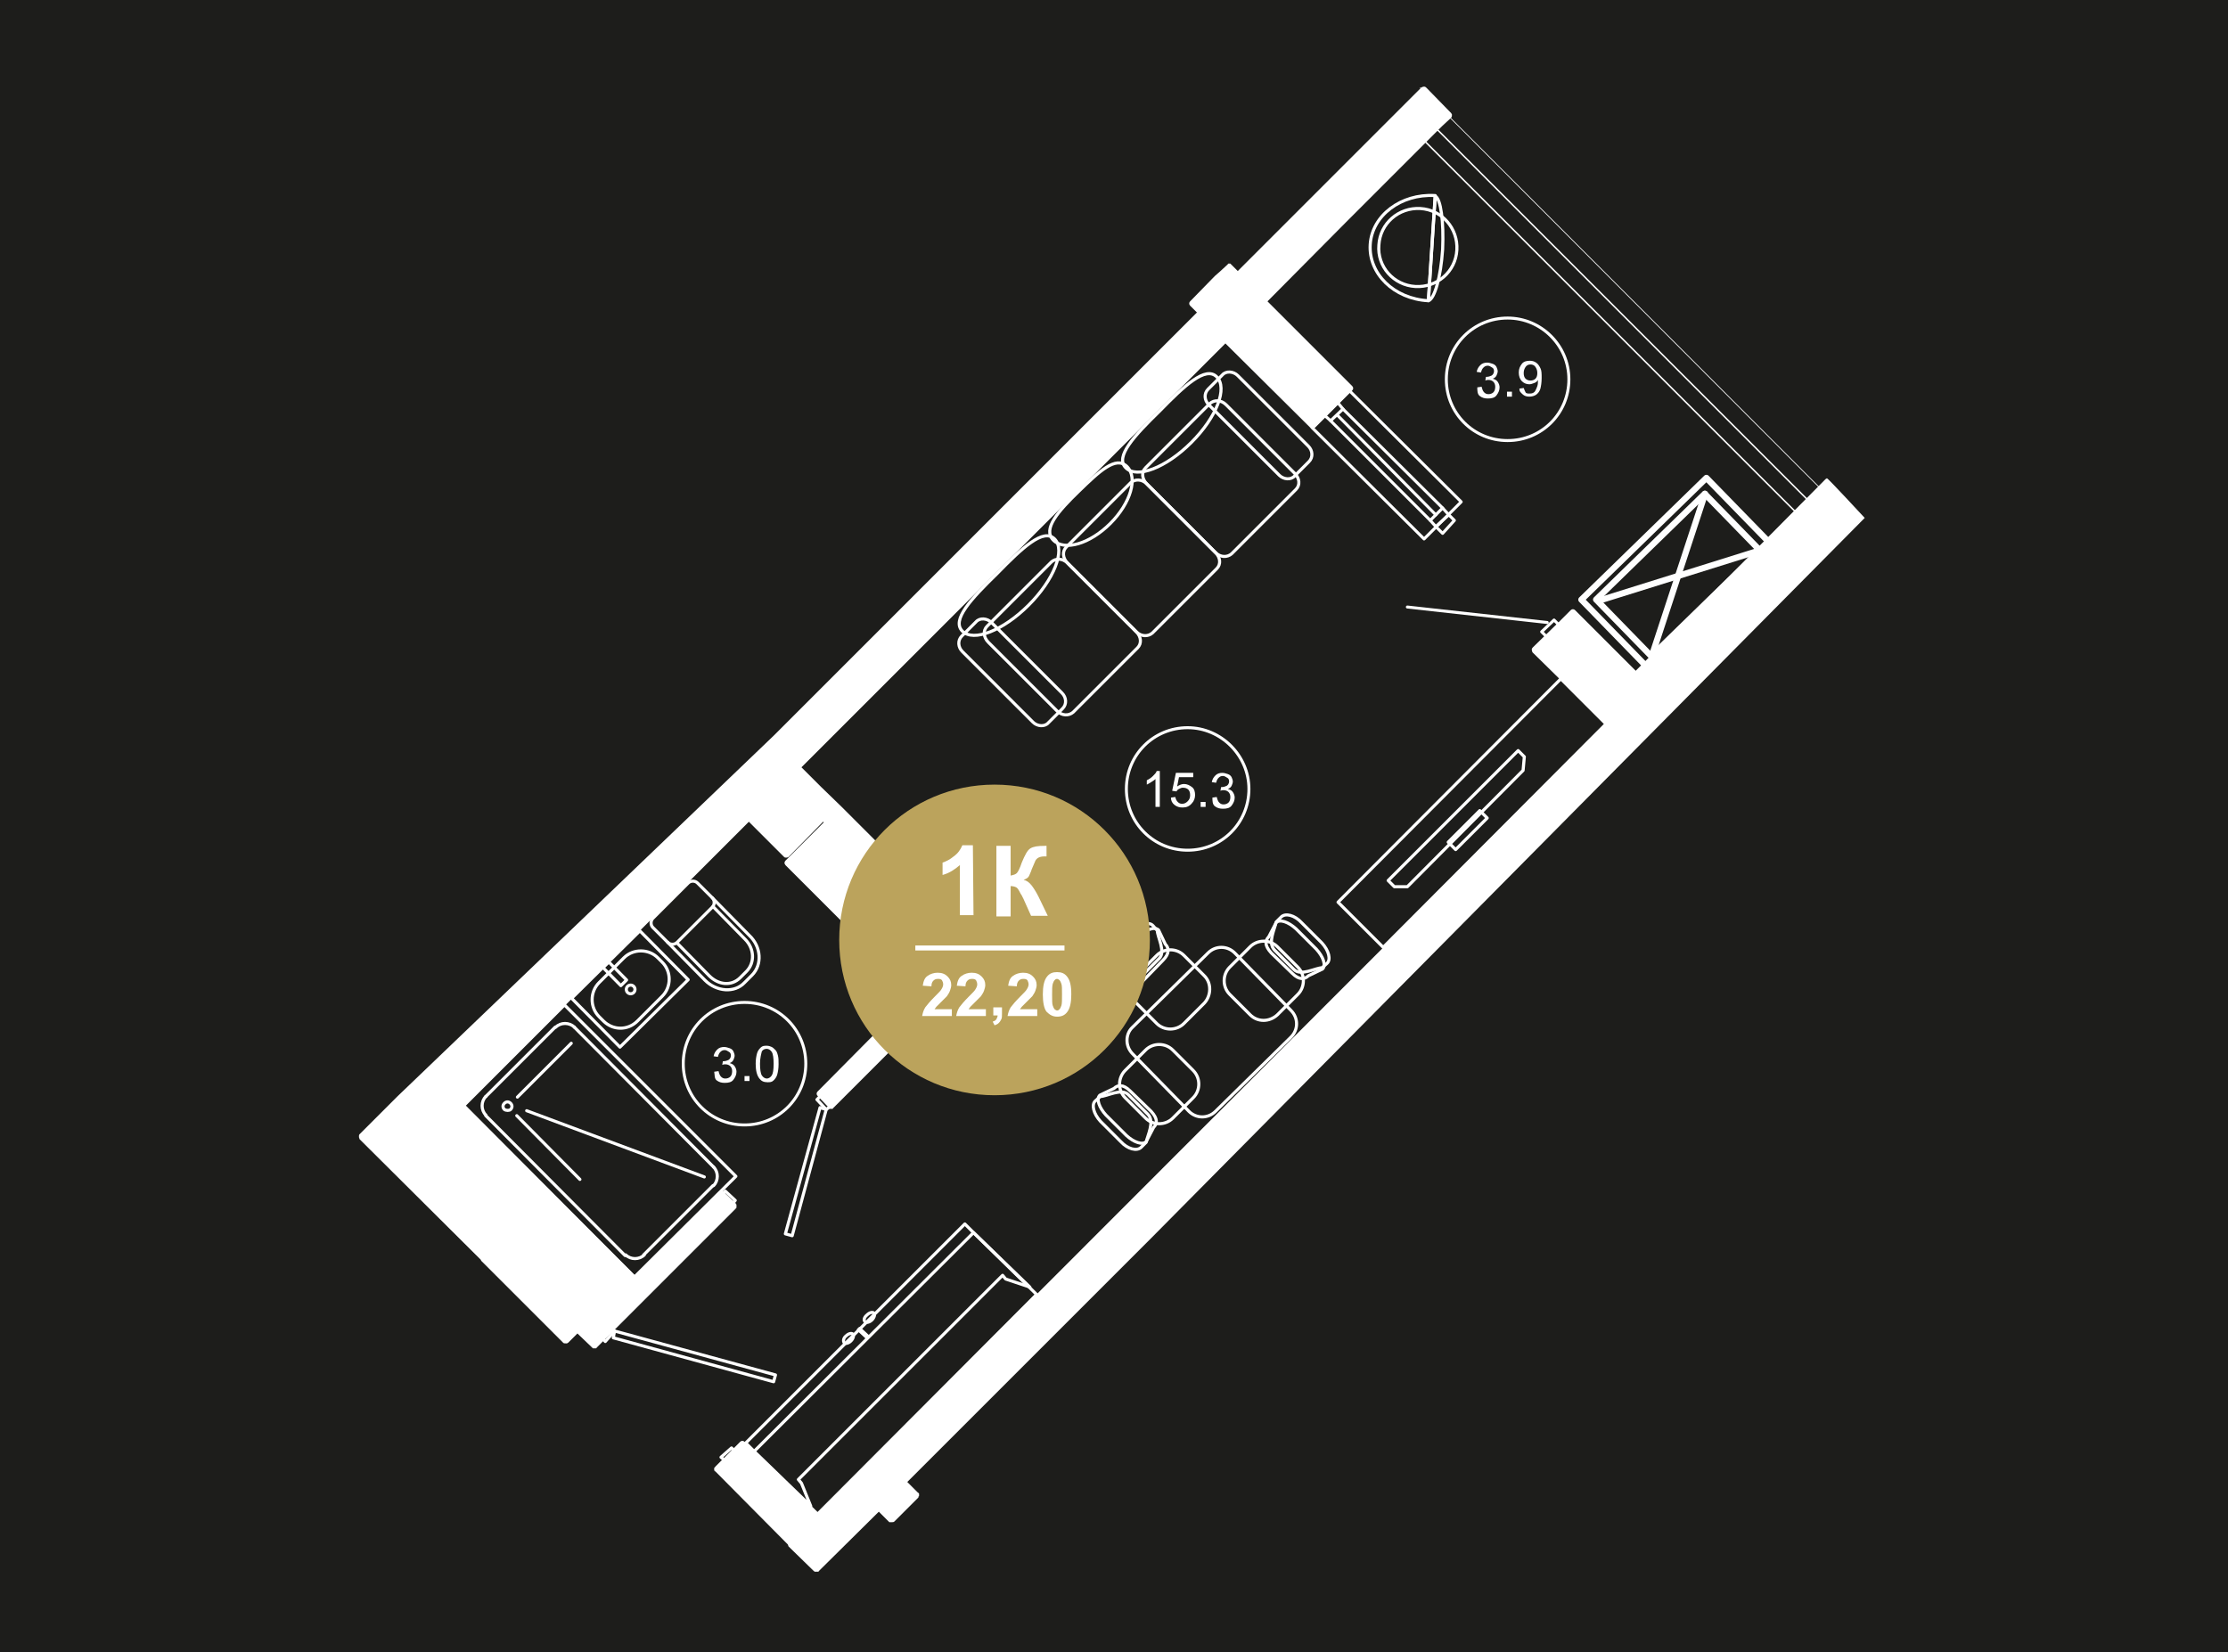 <?xml version="1.0" encoding="UTF-8"?> <svg xmlns="http://www.w3.org/2000/svg" width="360" height="267" viewBox="0 0 360 267" fill="none"><rect width="360" height="267" fill="#1D1D1B"></rect><g clip-path="url(#clip0_413_410)"><path d="M170.801 114.9C171.601 115.7 172.701 115.7 173.401 115.1L183.801 104.7C184.501 104 184.401 102.9 183.601 102.1L172.501 91C171.701 90.2 170.601 90.2 169.901 90.8L159.501 101.2C158.801 101.9 158.901 103 159.701 103.8L170.801 114.9Z" stroke="white" stroke-width="0.5" stroke-miterlimit="10" stroke-linecap="round" stroke-linejoin="round"></path><path d="M183.602 102.1C184.402 102.9 185.502 102.9 186.202 102.3L196.602 91.9C197.302 91.2 197.202 90.1 196.402 89.3L185.302 78.2C184.502 77.4 183.402 77.4 182.702 78L172.302 88.4C171.602 89.1 171.702 90.2 172.502 91L183.602 102.1Z" stroke="white" stroke-width="0.5" stroke-miterlimit="10" stroke-linecap="round" stroke-linejoin="round"></path><path d="M196.401 89.3C197.201 90.1 198.301 90.1 199.001 89.5L209.401 79.1C210.101 78.4 210.001 77.3 209.201 76.5L198.101 65.4C197.301 64.6 196.201 64.6 195.501 65.2L185.101 75.6C184.401 76.3 184.501 77.4 185.301 78.2L196.401 89.3Z" stroke="white" stroke-width="0.5" stroke-miterlimit="10" stroke-linecap="round" stroke-linejoin="round"></path><path d="M166.901 116.7C167.601 117.4 168.801 117.5 169.401 116.8L171.701 114.5C172.401 113.8 172.301 112.7 171.601 112L160.201 100.6C159.501 99.9 158.301 99.8 157.701 100.5L155.401 102.8C154.701 103.5 154.801 104.6 155.501 105.3L166.901 116.7Z" stroke="white" stroke-width="0.5" stroke-miterlimit="10" stroke-linecap="round" stroke-linejoin="round"></path><path d="M206.702 76.8C207.402 77.5 208.602 77.6 209.202 76.9L211.502 74.6C212.202 73.9 212.102 72.8 211.402 72.1L200.002 60.7C199.302 60 198.102 59.9 197.502 60.6L195.202 62.9C194.502 63.6 194.602 64.7 195.302 65.4L206.702 76.8Z" stroke="white" stroke-width="0.5" stroke-miterlimit="10" stroke-linecap="round" stroke-linejoin="round"></path><path d="M155.501 102C157.301 103.8 162.101 101.9 166.201 97.8C170.301 93.7 172.201 88.9 170.401 87.1C168.601 85.3 165.201 88.5 161.101 92.7C156.901 96.8 153.701 100.2 155.501 102Z" stroke="white" stroke-width="0.5" stroke-miterlimit="10" stroke-linecap="round" stroke-linejoin="round"></path><path d="M170.202 87.3C172.002 89.1 176.102 87.9 179.402 84.6C182.702 81.3 183.902 77.2 182.102 75.4C180.302 73.6 177.602 76.2 174.302 79.4C171.002 82.6 168.402 85.5 170.202 87.3Z" stroke="white" stroke-width="0.5" stroke-miterlimit="10" stroke-linecap="round" stroke-linejoin="round"></path><path d="M181.902 75.6C183.702 77.4 188.402 75.6 192.502 71.5C196.602 67.4 198.402 62.7 196.602 60.9C194.802 59.1 191.402 62.3 187.402 66.4C183.302 70.4 180.102 73.8 181.902 75.6Z" stroke="white" stroke-width="0.5" stroke-miterlimit="10" stroke-linecap="round" stroke-linejoin="round"></path><path d="M216.201 145.8L252.201 109.7L259.501 117L223.501 153.1L216.201 145.8Z" stroke="white" stroke-width="0.5" stroke-miterlimit="10" stroke-linecap="round" stroke-linejoin="round"></path><path d="M234.002 136.1L239.102 131L240.302 132.2L235.202 137.3L234.002 136.1Z" stroke="white" stroke-width="0.5" stroke-miterlimit="10" stroke-linecap="round" stroke-linejoin="round"></path><path d="M227.401 143.3L246.101 124.5L246.301 122.3L245.301 121.3L224.301 142.3L225.301 143.3H227.401Z" stroke="white" stroke-width="0.5" stroke-miterlimit="10" stroke-linecap="round" stroke-linejoin="round"></path><path d="M107.9 152.301L113.9 158.401C115.8 160.301 118.7 160.501 120.3 158.801L121.5 157.601C123.2 155.901 123 153.001 121.1 151.201L115.1 145.101" stroke="white" stroke-width="0.5" stroke-miterlimit="10" stroke-linecap="round" stroke-linejoin="round"></path><path d="M107.901 152.3L105.501 149.9C105.101 149.5 105.101 148.8 105.501 148.4L111.201 142.7C111.601 142.3 112.301 142.3 112.701 142.7L115.101 145.1C115.501 145.5 115.501 146.2 115.101 146.6L109.401 152.3C109.001 152.7 108.301 152.7 107.901 152.3Z" stroke="white" stroke-width="0.5" stroke-miterlimit="10" stroke-linecap="round" stroke-linejoin="round"></path><path d="M109.4 152.4L114.6 157.7C116.1 159.2 118.2 159.4 119.6 158L120.6 157C122 155.6 121.9 153.3 120.4 151.8L115.2 146.5" stroke="white" stroke-width="0.5" stroke-miterlimit="10" stroke-linecap="round" stroke-linejoin="round"></path><path d="M103.389 150.432L92.367 161.33L100.172 169.223L111.194 158.325L103.389 150.432Z" stroke="white" stroke-width="0.5" stroke-miterlimit="10" stroke-linecap="round" stroke-linejoin="round"></path><path d="M103.001 165.001L107.001 161.001C108.501 159.501 108.501 157.001 107.001 155.501L106.301 154.801C104.801 153.301 102.301 153.301 100.801 154.801L96.801 158.801C95.301 160.301 95.301 162.801 96.801 164.301L97.501 165.001C99.001 166.501 101.401 166.601 103.001 165.001Z" stroke="white" stroke-width="0.5" stroke-miterlimit="10" stroke-linecap="round" stroke-linejoin="round"></path><path d="M101.901 160.6C102.288 160.6 102.601 160.287 102.601 159.9C102.601 159.514 102.288 159.2 101.901 159.2C101.515 159.2 101.201 159.514 101.201 159.9C101.201 160.287 101.515 160.6 101.901 160.6Z" stroke="white" stroke-width="0.5" stroke-miterlimit="10" stroke-linecap="round" stroke-linejoin="round"></path><path d="M98.36 155.458L97.436 156.372L100.318 159.288L101.243 158.374L98.36 155.458Z" stroke="white" stroke-width="0.5" stroke-miterlimit="10" stroke-linecap="round" stroke-linejoin="round"></path><path d="M120.5 233.2L155.9 197.8L157.3 199.2L166.4 208L162.5 206.7L162 206.1L129 239.1L129.5 239.7L131 243.4L121.9 234.6L120.5 233.2Z" stroke="white" stroke-width="0.5" stroke-miterlimit="10" stroke-linecap="round" stroke-linejoin="round"></path><path d="M157.301 199.2L121.801 234.6L132.101 244.7L167.501 209.2L157.301 199.2Z" stroke="white" stroke-width="0.5" stroke-miterlimit="10" stroke-linecap="round" stroke-linejoin="round"></path><path d="M140.099 216.2L140.299 216L138.899 214.7L138.699 214.9L140.099 216.2Z" stroke="white" stroke-width="0.5" stroke-miterlimit="10" stroke-linecap="round" stroke-linejoin="round"></path><path d="M139.8 213.6C140 213.8 140.5 213.7 140.9 213.3C141.3 212.9 141.4 212.4 141.2 212.2C141 212 140.5 212.1 140.1 212.5C139.6 212.9 139.5 213.4 139.8 213.6Z" stroke="white" stroke-width="0.5" stroke-miterlimit="10" stroke-linecap="round" stroke-linejoin="round"></path><path d="M136.401 217C136.601 217.2 137.101 217.1 137.501 216.7C137.901 216.3 138.001 215.8 137.801 215.6C137.601 215.4 137.101 215.5 136.701 215.9C136.301 216.2 136.201 216.7 136.401 217Z" stroke="white" stroke-width="0.5" stroke-miterlimit="10" stroke-linecap="round" stroke-linejoin="round"></path><path d="M194.601 157.7L191.301 154.4C190.101 153.2 188.101 153.2 186.901 154.4L183.601 157.7C182.401 158.9 182.401 160.9 183.601 162.1L186.901 165.4C188.101 166.6 190.101 166.6 191.301 165.4L194.601 162.1C195.701 160.9 195.801 158.9 194.601 157.7Z" stroke="white" stroke-width="0.5" stroke-miterlimit="10" stroke-linecap="round" stroke-linejoin="round"></path><path d="M184.101 158.1C182.901 159.2 180.701 158 179.601 157.8L178.801 157C178.101 156.3 178.501 154.8 179.701 153.7L183.001 150.4C184.201 149.3 185.701 148.9 186.301 149.6L187.001 150.4C187.001 151.4 188.401 153.8 187.301 154.9L184.101 158.1Z" stroke="white" stroke-width="0.5" stroke-miterlimit="10" stroke-linecap="round" stroke-linejoin="round"></path><path d="M184.602 158.601C183.402 159.701 182.602 159.601 182.002 159.001L179.702 157.801C179.102 157.201 179.602 155.801 180.702 154.601L184.002 151.301C185.202 150.201 186.602 149.701 187.202 150.301L188.302 152.601C188.902 153.201 189.002 154.101 187.902 155.201L184.602 158.601Z" stroke="white" stroke-width="0.5" stroke-miterlimit="10" stroke-linecap="round" stroke-linejoin="round"></path><path d="M185.1 169.7L181.8 173C180.6 174.2 180.6 176.2 181.8 177.4L185.1 180.7C186.3 181.9 188.3 181.9 189.5 180.7L192.8 177.4C194 176.2 194 174.2 192.8 173L189.5 169.7C188.3 168.5 186.3 168.5 185.1 169.7Z" stroke="white" stroke-width="0.5" stroke-miterlimit="10" stroke-linecap="round" stroke-linejoin="round"></path><path d="M185.501 180.1C186.601 181.3 185.401 183.5 185.201 184.6L184.401 185.4C183.701 186.1 182.201 185.7 181.101 184.5L177.801 181.2C176.701 180 176.301 178.5 177.001 177.9L177.801 177.2C178.801 177.2 181.201 175.8 182.301 176.9L185.501 180.1Z" stroke="white" stroke-width="0.5" stroke-miterlimit="10" stroke-linecap="round" stroke-linejoin="round"></path><path d="M186 179.6C187.1 180.8 187 181.6 186.4 182.2L185.2 184.5C184.6 185.1 183.2 184.6 182 183.5L178.7 180.2C177.6 179 177.1 177.6 177.7 177L180 175.9C180.6 175.3 181.5 175.2 182.6 176.3L186 179.6Z" stroke="white" stroke-width="0.5" stroke-miterlimit="10" stroke-linecap="round" stroke-linejoin="round"></path><path d="M206.401 164L209.701 160.7C210.901 159.5 210.901 157.5 209.701 156.3L206.401 153C205.201 151.8 203.201 151.8 202.001 153L198.701 156.3C197.501 157.5 197.501 159.5 198.701 160.7L202.001 164C203.201 165.2 205.101 165.2 206.401 164Z" stroke="white" stroke-width="0.5" stroke-miterlimit="10" stroke-linecap="round" stroke-linejoin="round"></path><path d="M205.902 153.5C204.802 152.3 206.002 150.1 206.202 149L207.002 148.2C207.702 147.5 209.202 147.9 210.302 149.1L213.602 152.4C214.702 153.6 215.102 155.1 214.402 155.7L213.602 156.4C212.602 156.4 210.202 157.8 209.102 156.7L205.902 153.5Z" stroke="white" stroke-width="0.5" stroke-miterlimit="10" stroke-linecap="round" stroke-linejoin="round"></path><path d="M205.401 153.999C204.301 152.799 204.401 151.999 205.001 151.399L206.201 149.099C206.801 148.499 208.201 148.999 209.401 150.099L212.701 153.399C213.801 154.599 214.301 155.999 213.701 156.599L211.401 157.699C210.801 158.299 209.901 158.399 208.801 157.299L205.401 153.999Z" stroke="white" stroke-width="0.5" stroke-miterlimit="10" stroke-linecap="round" stroke-linejoin="round"></path><path d="M183.002 166L195.202 154C196.402 152.8 198.302 152.8 199.502 154L208.602 163.3C209.802 164.5 209.802 166.4 208.602 167.6L196.402 179.6C195.202 180.8 193.302 180.8 192.102 179.6L183.002 170.3C181.802 169.1 181.802 167.1 183.002 166Z" stroke="white" stroke-width="0.5" stroke-miterlimit="10" stroke-linecap="round" stroke-linejoin="round"></path><path d="M78.5 177.2L89.7 166" stroke="white" stroke-width="0.5" stroke-miterlimit="10" stroke-linecap="round" stroke-linejoin="round"></path><path d="M92.801 166L115.301 188.6" stroke="white" stroke-width="0.5" stroke-miterlimit="10" stroke-linecap="round" stroke-linejoin="round"></path><path d="M78.5 180.301L101 202.901" stroke="white" stroke-width="0.5" stroke-miterlimit="10" stroke-linecap="round" stroke-linejoin="round"></path><path d="M104 202.801L115.2 191.601" stroke="white" stroke-width="0.5" stroke-miterlimit="10" stroke-linecap="round" stroke-linejoin="round"></path><path d="M74.801 178.8L102.501 206.4L118.901 190.1L91.201 162.4L74.801 178.8Z" stroke="white" stroke-width="0.5" stroke-miterlimit="10" stroke-linecap="round" stroke-linejoin="round"></path><path d="M83.602 177.301L92.302 168.601" stroke="white" stroke-width="0.5" stroke-miterlimit="10" stroke-linecap="round" stroke-linejoin="round"></path><path d="M83.5 180.301L93.7 190.601" stroke="white" stroke-width="0.5" stroke-miterlimit="10" stroke-linecap="round" stroke-linejoin="round"></path><path d="M85.102 179.5L113.802 190.2" stroke="white" stroke-width="0.5" stroke-miterlimit="10" stroke-linecap="round" stroke-linejoin="round"></path><path d="M101.102 202.801C101.902 203.601 103.302 203.601 104.102 202.801" stroke="white" stroke-width="0.5" stroke-miterlimit="10" stroke-linecap="round" stroke-linejoin="round"></path><path d="M92.801 166C92.001 165.2 90.601 165.2 89.801 166" stroke="white" stroke-width="0.5" stroke-miterlimit="10" stroke-linecap="round" stroke-linejoin="round"></path><path d="M78.5 177.2C77.7 178 77.7 179.4 78.5 180.2" stroke="white" stroke-width="0.5" stroke-miterlimit="10" stroke-linecap="round" stroke-linejoin="round"></path><path d="M115.301 191.601C116.101 190.801 116.101 189.401 115.301 188.601" stroke="white" stroke-width="0.5" stroke-miterlimit="10" stroke-linecap="round" stroke-linejoin="round"></path><path d="M82.5 179.3C82.8 179 82.8 178.6 82.5 178.3C82.2 178 81.8 178 81.5 178.3C81.2 178.6 81.2 179 81.5 179.3C81.8 179.5 82.3 179.5 82.5 179.3Z" stroke="white" stroke-width="0.5" stroke-miterlimit="10" stroke-linecap="round" stroke-linejoin="round"></path><path d="M233.101 40.3C232.801 44.8 231.801 48.3 230.801 48.6L231.901 31.7C232.801 32.1 233.301 35.8 233.101 40.3Z" stroke="white" stroke-width="0.5" stroke-miterlimit="10" stroke-linecap="round" stroke-linejoin="round"></path><path d="M230.8 48.6C225.2 48.3 221.1 44.2 221.4 39.5C221.7 34.8 226.4 31.3 231.8 31.6H231.9L230.8 48.6Z" stroke="white" stroke-width="0.5" stroke-miterlimit="10" stroke-linecap="round" stroke-linejoin="round"></path><path d="M228.7 46.3C232.2 46.5 235.2 43.9 235.4 40.4C235.6 36.9 233 33.9 229.5 33.7C226 33.5 223 36.1 222.8 39.6C222.5 43.1 225.2 46.1 228.7 46.3Z" stroke="white" stroke-width="0.5" stroke-miterlimit="10" stroke-linecap="round" stroke-linejoin="round"></path><path d="M64.2 177.2L60.4 181L58.1 183.3C58 183.4 58 183.5 58 183.7C58 183.9 58.1 184 58.1 184.1L77.7 203.6C77.7 203.7 77.8 203.8 77.8 203.8L81.9 207.9L91 217C91.1 217.1 91.2 217.1 91.4 217.1C91.5 217.1 91.5 217.1 91.6 217.1C91.7 217.1 91.7 217 91.8 217L92.5 216.3L93.3 215.5L95.7 217.8L95.8 217.9H95.9C95.9 217.9 95.9 217.9 96 217.9C96 217.9 96 217.9 96.1 217.9H96.2C96.2 217.9 96.2 217.9 96.3 217.9C96.3 217.9 96.4 217.9 96.4 217.8L100.4 213.8L105 209.2L118.9 195.3C118.9 195.3 118.9 195.2 119 195.2C119 195.2 119 195.2 119 195.1V195C119 195 119 195 119 194.9V194.8V194.7C119 194.7 119 194.6 118.9 194.6C118.9 194.6 118.9 194.6 118.9 194.5L116.9 192.6C116.9 192.6 116.8 192.5 116.7 192.5C116.7 192.5 116.7 192.5 116.6 192.5C116.4 192.5 116.3 192.5 116.1 192.6L102.6 206.1L75.2 178.6L121 132.8L122.9 134.7L126.7 138.5C126.8 138.6 126.9 138.6 127.1 138.6C127.2 138.6 127.4 138.5 127.4 138.5L133 132.8L133.1 132.9L132.3 133.7L126.9 139.1C126.8 139.2 126.7 139.5 126.8 139.6C126.8 139.7 126.9 139.7 126.9 139.8L141.2 154.1L138.7 156.6L137.2 158.1C137 158.3 137 158.6 137.2 158.8L143.4 165L132.1 176.4C131.9 176.6 131.9 176.9 132.1 177.1L134 179.1C134 179.1 134.1 179.1 134.1 179.2C134.1 179.2 134.1 179.2 134.2 179.2C134.3 179.2 134.3 179.2 134.4 179.2H134.5C134.5 179.2 134.6 179.2 134.6 179.1L146.2 167.5L146.3 167.4L159.3 154.4C159.4 154.3 159.4 154.2 159.4 154.1V154C159.4 154 159.4 154 159.4 153.9C159.4 153.9 159.4 153.8 159.3 153.8V153.7L159.2 153.6L150.5 144.9L136 130.4L132.7 127.2L129.5 124L198 55.5L211.7 69.1C211.8 69.2 211.9 69.2 212.1 69.2C212.2 69.2 212.4 69.2 212.5 69.1L216.5 65.1L218.5 63.1C218.7 62.9 218.7 62.6 218.5 62.4L218.1 62L204.8 48.7L217.4 36L232.4 21L233.1 20.3L234.4 19.1C234.5 19 234.6 18.9 234.6 18.7C234.6 18.6 234.6 18.6 234.6 18.5C234.6 18.4 234.5 18.4 234.5 18.3L230.5 14.2C230.4 14.1 230.3 14 230.1 14C229.9 14 229.8 14.1 229.7 14.1L227.7 16.1L200 43.8L198.7 42.5L198.9 42.7L198.8 42.6H198.7H198.6C198.6 42.6 198.6 42.6 198.5 42.6C198.5 42.6 198.4 42.6 198.4 42.7L197.1 43.9L196.3 44.6L192.3 48.7C192.1 48.9 192.1 49.2 192.3 49.4L193.4 50.5L125 118.9" fill="white"></path><path d="M301.3 83.7C301.2 83.6 295.3 77.2 295.2 77.3C295.1 77.3 295.1 77.4 295 77.4L264.3 108.4L254.9 99L254.5 98.6C254.3 98.4 254 98.4 253.8 98.6L251.8 100.6L247.7 104.6C247.6 104.7 247.5 104.8 247.5 105C247.5 105.1 247.6 105.3 247.6 105.4L259.5 117.1L132 244.7L120.3 233C120.1 232.8 119.8 232.8 119.6 233L115.6 237C115.6 237 115.6 237.1 115.5 237.1C115.5 237.1 115.5 237.2 115.4 237.2V237.3V237.4V237.5V237.6C115.4 237.6 115.4 237.7 115.5 237.7C115.5 237.7 115.5 237.8 115.6 237.8L127.3 249.6C127.3 249.7 127.4 249.8 127.4 249.9L131.5 253.9C131.5 253.9 131.6 253.9 131.6 254C131.6 254 131.6 254 131.7 254C131.8 254 131.8 254 131.9 254C132 254 132 254 132.1 254C132.1 254 132.1 254 132.2 254C132.2 254 132.3 254 132.3 253.9L142 244.3L143.6 245.9L143.7 246H143.8C143.8 246 143.8 246 143.9 246C143.9 246 143.9 246 144 246C144 246 144 246 144.1 246C144.2 246 144.4 246 144.5 245.9L148.4 242C148.4 242 148.4 242 148.4 241.9C148.4 241.9 148.4 241.8 148.5 241.8V241.7V241.6V241.5V241.4C148.5 241.4 148.5 241.3 148.4 241.3C148.4 241.3 148.4 241.2 148.3 241.2L146.6 239.5L186 200.1" fill="white"></path><path d="M232.199 20.9L292.399 81.1" stroke="white" stroke-width="0.24" stroke-miterlimit="10" stroke-linecap="round" stroke-linejoin="round"></path><path d="M230.301 22.9L290.401 83" stroke="white" stroke-width="0.24" stroke-miterlimit="10" stroke-linecap="round" stroke-linejoin="round"></path><path d="M229.5 14.2L294.3 79.1" stroke="white" stroke-width="0.12" stroke-miterlimit="10" stroke-linecap="round" stroke-linejoin="round"></path><path d="M125 223.3L99.1 216.2L99.3 215.1L125.3 222.2L125 223.3Z" stroke="white" stroke-width="0.5" stroke-miterlimit="10" stroke-linecap="round" stroke-linejoin="round"></path><path d="M97.199 216.1L97.799 216.8L99.299 215.1L98.699 214.5L97.199 216.1Z" stroke="white" stroke-width="0.5" stroke-miterlimit="10" stroke-linecap="round" stroke-linejoin="round"></path><path d="M118.8 234.6L118.2 234L116.5 235.5L117.2 236.1L118.8 234.6Z" stroke="white" stroke-width="0.5" stroke-miterlimit="10" stroke-linecap="round" stroke-linejoin="round"></path><path d="M116.6 193.1L117.2 192.5L118.8 194L118.2 194.7L116.6 193.1Z" stroke="white" stroke-width="0.5" stroke-miterlimit="10" stroke-linecap="round" stroke-linejoin="round"></path><path d="M134.3 178.7L133.5 179.3L132 177.7L132.6 177.1L134.3 178.7Z" stroke="white" stroke-width="0.5" stroke-miterlimit="10" stroke-linecap="round" stroke-linejoin="round"></path><path d="M126.9 199.4L132.5 179L133.5 179.3L128 199.7L126.9 199.4Z" stroke="white" stroke-width="0.5" stroke-miterlimit="10" stroke-linecap="round" stroke-linejoin="round"></path><path d="M217 66.1L216.1 65L214 67.1L215 68L217 66.1Z" stroke="white" stroke-width="0.48" stroke-miterlimit="10" stroke-linecap="round" stroke-linejoin="round"></path><path d="M234.1 83.2L232 85.1L233.1 86.2L235 84.1L234.1 83.2ZM234.1 83.2L233.1 82.1L231.1 84.1L232 85.1L234.1 83.2Z" stroke="white" stroke-width="0.48" stroke-miterlimit="10" stroke-linecap="round" stroke-linejoin="round"></path><path d="M251.1 100.2L252.1 101.2L250.2 103.2L249.1 102.1L251.1 100.2Z" stroke="white" stroke-width="0.48" stroke-miterlimit="10" stroke-linecap="round" stroke-linejoin="round"></path><path d="M227.4 98.1L250 100.6" stroke="white" stroke-width="0.48" stroke-miterlimit="10" stroke-linecap="round" stroke-linejoin="round"></path><path d="M217 66.1L233.1 82.1" stroke="white" stroke-width="0.48" stroke-miterlimit="10" stroke-linecap="round" stroke-linejoin="round"></path><path d="M232 83.2L216.1 67.1" stroke="white" stroke-width="0.48" stroke-miterlimit="10" stroke-linecap="round" stroke-linejoin="round"></path><path d="M215 68L231.1 84.1" stroke="white" stroke-width="0.48" stroke-miterlimit="10" stroke-linecap="round" stroke-linejoin="round"></path><path d="M212 69.1L230.1 87.1L236.1 81.1L218 63.1L212 69.1Z" stroke="white" stroke-width="0.48" stroke-miterlimit="10" stroke-linecap="round" stroke-linejoin="round"></path><path d="M191.9 117.6C186.4 117.6 182 122 182 127.5C182 133 186.4 137.4 191.9 137.4C197.4 137.4 201.8 133 201.8 127.5C201.8 122.1 197.3 117.6 191.9 117.6Z" stroke="white" stroke-width="0.48" stroke-miterlimit="10" stroke-linecap="round" stroke-linejoin="round"></path><path d="M187.401 130.4H186.701V125.9C186.501 126.1 186.301 126.2 186.001 126.4C185.701 126.6 185.501 126.7 185.301 126.8V126.1C185.701 125.9 186.001 125.7 186.301 125.4C186.601 125.1 186.801 124.9 186.901 124.6H187.401V130.4Z" fill="white"></path><path d="M189.201 128.899L189.901 128.799C190.001 129.199 190.101 129.399 190.301 129.599C190.501 129.799 190.701 129.899 191.001 129.899C191.301 129.899 191.601 129.799 191.901 129.499C192.201 129.199 192.301 128.899 192.301 128.499C192.301 128.099 192.201 127.799 192.001 127.599C191.801 127.399 191.501 127.299 191.101 127.299C190.901 127.299 190.701 127.399 190.501 127.499C190.301 127.599 190.201 127.699 190.101 127.899L189.401 127.799L190.001 124.899H192.801V125.599H190.501L190.201 127.099C190.501 126.899 190.901 126.699 191.301 126.699C191.801 126.699 192.201 126.899 192.601 127.199C193.001 127.499 193.101 127.999 193.101 128.499C193.101 128.999 192.901 129.499 192.601 129.799C192.201 130.299 191.701 130.499 191.101 130.499C190.601 130.499 190.201 130.399 189.801 130.099C189.401 129.799 189.201 129.399 189.201 128.899Z" fill="white"></path><path d="M194 130.4V129.6H194.8V130.4H194Z" fill="white"></path><path d="M195.901 128.899L196.601 128.799C196.701 129.199 196.801 129.499 197.001 129.699C197.201 129.899 197.401 129.999 197.701 129.999C198.001 129.999 198.301 129.899 198.501 129.699C198.701 129.499 198.801 129.199 198.801 128.799C198.801 128.499 198.701 128.199 198.501 127.999C198.301 127.799 198.001 127.699 197.701 127.699C197.601 127.699 197.401 127.699 197.201 127.799L197.301 127.199H197.401C197.701 127.199 198.001 127.099 198.201 126.999C198.401 126.899 198.601 126.599 198.601 126.299C198.601 125.999 198.501 125.799 198.301 125.699C198.101 125.599 197.901 125.399 197.601 125.399C197.301 125.399 197.101 125.499 196.901 125.699C196.701 125.899 196.601 126.099 196.501 126.499L195.801 126.399C195.901 125.899 196.101 125.599 196.401 125.299C196.701 124.999 197.101 124.899 197.501 124.899C197.801 124.899 198.101 124.999 198.401 125.099C198.701 125.199 198.901 125.399 199.001 125.599C199.101 125.799 199.201 126.099 199.201 126.299C199.201 126.499 199.101 126.799 199.001 126.999C198.901 127.199 198.701 127.399 198.401 127.499C198.701 127.599 199.001 127.699 199.201 127.999C199.401 128.299 199.501 128.599 199.501 128.899C199.501 129.399 199.301 129.799 199.001 130.199C198.701 130.599 198.201 130.699 197.601 130.699C197.101 130.699 196.701 130.599 196.301 130.299C195.901 129.999 195.901 129.399 195.901 128.899Z" fill="white"></path><path d="M243.599 51.4C238.099 51.4 233.699 55.8 233.699 61.3C233.699 66.8 238.099 71.2 243.599 71.2C249.099 71.2 253.499 66.8 253.499 61.3C253.499 55.8 248.999 51.4 243.599 51.4Z" stroke="white" stroke-width="0.48" stroke-miterlimit="10" stroke-linecap="round" stroke-linejoin="round"></path><path d="M238.7 62.6L239.4 62.5C239.5 62.9 239.6 63.2 239.8 63.4C240 63.6 240.2 63.7 240.5 63.7C240.8 63.7 241.1 63.6 241.3 63.4C241.5 63.2 241.6 62.9 241.6 62.5C241.6 62.2 241.5 61.9 241.3 61.7C241.1 61.5 240.8 61.4 240.5 61.4C240.4 61.4 240.2 61.4 240 61.5L240.1 60.9H240.2C240.5 60.9 240.8 60.8 241 60.7C241.2 60.6 241.4 60.3 241.4 60C241.4 59.7 241.3 59.5 241.1 59.4C240.9 59.3 240.7 59.1 240.4 59.1C240.1 59.1 239.9 59.2 239.7 59.4C239.5 59.6 239.4 59.8 239.3 60.2L238.6 60.1C238.7 59.6 238.9 59.3 239.2 59C239.5 58.7 239.9 58.6 240.3 58.6C240.6 58.6 240.9 58.7 241.2 58.8C241.5 58.9 241.7 59.1 241.8 59.3C241.9 59.5 242 59.8 242 60C242 60.2 241.9 60.5 241.8 60.7C241.7 60.9 241.5 61.1 241.2 61.2C241.5 61.3 241.8 61.4 242 61.7C242.2 62 242.3 62.3 242.3 62.6C242.3 63.1 242.1 63.5 241.8 63.9C241.5 64.3 241 64.4 240.4 64.4C239.9 64.4 239.5 64.3 239.1 64C238.7 63.7 238.7 63.1 238.7 62.6Z" fill="white"></path><path d="M243.5 64.1V63.3H244.3V64.1H243.5Z" fill="white"></path><path d="M245.5 62.8L246.2 62.7C246.3 63 246.4 63.2 246.5 63.4C246.6 63.6 246.9 63.6 247.1 63.6C247.3 63.6 247.5 63.6 247.7 63.5C247.9 63.4 248 63.3 248.1 63.1C248.2 62.9 248.3 62.7 248.4 62.4C248.5 62.1 248.5 61.8 248.5 61.5V61.4C248.4 61.6 248.2 61.8 247.9 61.9C247.6 62 247.4 62.1 247.1 62.1C246.6 62.1 246.2 61.9 245.9 61.6C245.6 61.3 245.4 60.8 245.4 60.2C245.4 59.6 245.6 59.2 245.9 58.8C246.2 58.4 246.7 58.3 247.2 58.3C247.6 58.3 247.9 58.4 248.2 58.6C248.5 58.8 248.7 59.1 248.9 59.5C249.1 59.9 249.1 60.4 249.1 61.1C249.1 61.8 249 62.4 248.9 62.8C248.8 63.2 248.5 63.6 248.2 63.8C247.9 64 247.5 64.1 247.1 64.1C246.7 64.1 246.3 64 246 63.7C245.7 63.4 245.5 63.3 245.5 62.8ZM248.4 60.3C248.4 59.9 248.3 59.6 248.1 59.3C247.9 59 247.6 58.9 247.3 58.9C247 58.9 246.7 59 246.5 59.3C246.3 59.6 246.2 59.9 246.2 60.3C246.2 60.7 246.3 61 246.5 61.2C246.7 61.4 247 61.5 247.3 61.5C247.6 61.5 247.9 61.4 248.1 61.2C248.3 61 248.4 60.7 248.4 60.3Z" fill="white"></path><path d="M120.3 162C114.8 162 110.4 166.4 110.4 171.9C110.4 177.4 114.8 181.8 120.3 181.8C125.8 181.8 130.2 177.4 130.2 171.9C130.2 166.4 125.8 162 120.3 162Z" stroke="white" stroke-width="0.48" stroke-miterlimit="10" stroke-linecap="round" stroke-linejoin="round"></path><path d="M115.401 173.2L116.101 173.1C116.201 173.5 116.301 173.8 116.501 174C116.701 174.2 116.901 174.3 117.201 174.3C117.501 174.3 117.801 174.2 118.001 174C118.201 173.8 118.301 173.5 118.301 173.1C118.301 172.8 118.201 172.5 118.001 172.3C117.801 172.1 117.501 172 117.201 172C117.101 172 116.901 172 116.701 172.1L116.801 171.5H116.901C117.201 171.5 117.501 171.4 117.701 171.3C117.901 171.2 118.101 170.9 118.101 170.6C118.101 170.3 118.001 170.1 117.801 170C117.601 169.9 117.401 169.7 117.101 169.7C116.801 169.7 116.601 169.8 116.401 170C116.201 170.2 116.101 170.4 116.001 170.8L115.301 170.7C115.401 170.2 115.601 169.9 115.901 169.6C116.201 169.3 116.601 169.2 117.001 169.2C117.301 169.2 117.601 169.3 117.901 169.4C118.201 169.5 118.401 169.7 118.501 169.9C118.601 170.1 118.701 170.4 118.701 170.6C118.701 170.8 118.601 171.1 118.501 171.3C118.401 171.5 118.201 171.7 117.901 171.8C118.201 171.9 118.501 172 118.701 172.3C118.901 172.6 119.001 172.9 119.001 173.2C119.001 173.7 118.801 174.1 118.501 174.5C118.201 174.9 117.701 175 117.101 175C116.601 175 116.201 174.9 115.801 174.6C115.401 174.3 115.501 173.7 115.401 173.2Z" fill="white"></path><path d="M120.301 174.7V173.9H121.101V174.7H120.301Z" fill="white"></path><path d="M122.102 171.9C122.102 171.2 122.202 170.7 122.302 170.3C122.402 169.9 122.602 169.6 122.902 169.3C123.202 169 123.502 169 123.902 169C124.202 169 124.502 169.1 124.702 169.2C124.902 169.3 125.102 169.5 125.302 169.7C125.502 169.9 125.602 170.2 125.702 170.6C125.802 171 125.802 171.4 125.802 172C125.802 172.7 125.702 173.2 125.602 173.6C125.502 174 125.302 174.3 125.002 174.6C124.702 174.9 124.402 174.9 124.002 174.9C123.402 174.9 123.002 174.7 122.702 174.3C122.302 173.8 122.102 173 122.102 171.9ZM122.802 171.9C122.802 172.8 122.902 173.5 123.102 173.8C123.302 174.1 123.602 174.3 123.902 174.3C124.202 174.3 124.502 174.1 124.702 173.8C124.902 173.5 125.002 172.9 125.002 171.9C125.002 171 124.902 170.3 124.702 170C124.502 169.7 124.202 169.5 123.902 169.5C123.602 169.5 123.302 169.6 123.102 169.9C123.002 170.3 122.802 171 122.802 171.9Z" fill="white"></path><path d="M275.72 77.235L255.518 96.91L266.89 108.587L287.093 88.912L275.72 77.235Z" stroke="white" stroke-miterlimit="10" stroke-linecap="round" stroke-linejoin="round"></path><path d="M275.454 79.799L257.902 96.893L266.833 106.063L284.385 88.969L275.454 79.799Z" stroke="white" stroke-miterlimit="10" stroke-linecap="round" stroke-linejoin="round"></path><path d="M275.5 79.8L266.9 106" stroke="white" stroke-miterlimit="10" stroke-linecap="round" stroke-linejoin="round"></path><path d="M284.502 88.9L258.602 97" stroke="white" stroke-miterlimit="10" stroke-linecap="round" stroke-linejoin="round"></path><path d="M160.7 177C174.6 177 185.8 165.8 185.8 151.9C185.8 138 174.6 126.8 160.7 126.8C146.8 126.8 135.6 138 135.6 151.9C135.6 165.8 146.8 177 160.7 177Z" fill="#BBA35C"></path><path d="M147.9 152.8H172V153.6H147.9V152.8Z" fill="white"></path><path d="M157.299 147.9H155.099V139.8C154.299 140.5 153.399 141.1 152.299 141.4V139.4C152.899 139.2 153.499 138.9 154.099 138.4C154.799 137.9 155.199 137.3 155.499 136.6H157.199L157.299 147.9Z" fill="white"></path><path d="M160.998 136.699H163.298V141.499C163.798 141.399 164.098 141.299 164.298 141.099C164.498 140.899 164.798 140.299 165.098 139.399C165.598 138.199 165.998 137.399 166.498 137.099C166.998 136.799 167.698 136.699 168.798 136.699C168.898 136.699 168.998 136.699 169.098 136.699V138.399H168.798C168.298 138.399 167.998 138.499 167.798 138.599C167.598 138.699 167.398 138.899 167.298 139.099C167.198 139.299 166.998 139.799 166.698 140.499C166.598 140.899 166.398 141.199 166.298 141.499C166.198 141.799 165.898 141.999 165.398 142.199C165.898 142.299 166.298 142.599 166.698 143.099C166.998 143.499 167.398 144.099 167.798 144.899L169.298 147.999H166.598L165.298 145.099C165.298 145.099 165.198 144.999 165.198 144.899C165.198 144.899 165.098 144.699 164.898 144.399C164.598 143.799 164.398 143.499 164.198 143.399C163.998 143.299 163.698 143.199 163.298 143.199V148.099H160.998V136.699Z" fill="white"></path><path d="M153.8 162.899V164.199H149C149.1 163.699 149.2 163.299 149.5 162.799C149.8 162.399 150.3 161.799 151 161.099C151.6 160.499 152 160.099 152.1 159.899C152.3 159.599 152.4 159.299 152.4 159.099C152.4 158.799 152.3 158.599 152.2 158.399C152 158.199 151.8 158.199 151.5 158.199C151.2 158.199 151 158.299 150.8 158.499C150.6 158.699 150.5 158.999 150.5 159.399L149.1 159.299C149.2 158.599 149.4 157.999 149.9 157.699C150.3 157.399 150.9 157.199 151.5 157.199C152.2 157.199 152.7 157.399 153.1 157.799C153.5 158.199 153.7 158.599 153.7 159.199C153.7 159.499 153.6 159.799 153.5 160.099C153.4 160.399 153.2 160.699 153 160.999C152.8 161.199 152.5 161.499 152.1 161.899C151.7 162.299 151.4 162.599 151.3 162.699C151.2 162.799 151.1 162.999 151 163.099H153.8V162.899Z" fill="white"></path><path d="M159.3 162.899V164.199H154.5C154.6 163.699 154.7 163.299 155 162.799C155.3 162.399 155.8 161.799 156.5 161.099C157.1 160.499 157.5 160.099 157.6 159.899C157.8 159.599 157.9 159.299 157.9 159.099C157.9 158.799 157.8 158.599 157.7 158.399C157.5 158.199 157.3 158.199 157 158.199C156.7 158.199 156.5 158.299 156.3 158.499C156.1 158.699 156 158.999 156 159.399L154.6 159.299C154.7 158.599 154.9 157.999 155.4 157.699C155.8 157.399 156.4 157.199 157 157.199C157.7 157.199 158.2 157.399 158.6 157.799C159 158.199 159.2 158.599 159.2 159.199C159.2 159.499 159.1 159.799 159 160.099C158.9 160.399 158.7 160.699 158.5 160.999C158.3 161.199 158 161.499 157.6 161.899C157.2 162.299 156.9 162.599 156.8 162.699C156.7 162.799 156.6 162.999 156.5 163.099H159.3V162.899Z" fill="white"></path><path d="M160.5 162.8H161.9V163.8C161.9 164.2 161.9 164.5 161.8 164.7C161.7 164.9 161.6 165.1 161.4 165.3C161.2 165.5 161 165.6 160.7 165.7L160.4 165.1C160.7 165 160.9 164.9 161 164.7C161.1 164.5 161.2 164.3 161.2 164.1H160.5V162.8Z" fill="white"></path><path d="M167.601 162.899V164.199H162.801C162.901 163.699 163.001 163.299 163.301 162.799C163.601 162.399 164.101 161.799 164.801 161.099C165.401 160.499 165.801 160.099 165.901 159.899C166.101 159.599 166.201 159.299 166.201 159.099C166.201 158.799 166.101 158.599 166.001 158.399C165.801 158.199 165.601 158.199 165.301 158.199C165.001 158.199 164.801 158.299 164.601 158.499C164.401 158.699 164.301 158.999 164.301 159.399L162.901 159.299C163.001 158.599 163.201 157.999 163.701 157.699C164.101 157.399 164.701 157.199 165.301 157.199C166.001 157.199 166.501 157.399 166.901 157.799C167.301 158.199 167.501 158.599 167.501 159.199C167.501 159.499 167.401 159.799 167.301 160.099C167.201 160.399 167.001 160.699 166.801 160.999C166.601 161.199 166.301 161.499 165.901 161.899C165.501 162.299 165.201 162.599 165.101 162.699C165.001 162.799 164.901 162.999 164.801 163.099H167.601V162.899Z" fill="white"></path><path d="M170.8 157.1C171.5 157.1 172 157.3 172.4 157.8C172.9 158.4 173.1 159.3 173.1 160.7C173.1 162 172.9 163 172.4 163.6C172 164.1 171.5 164.3 170.8 164.3C170.1 164.3 169.6 164 169.1 163.5C168.7 163 168.5 162 168.5 160.7C168.5 159.4 168.7 158.4 169.2 157.8C169.6 157.3 170.1 157.1 170.8 157.1ZM170.8 158.2C170.6 158.2 170.5 158.3 170.4 158.4C170.3 158.5 170.2 158.7 170.1 159C170 159.4 170 159.9 170 160.8C170 161.7 170 162.2 170.1 162.5C170.2 162.8 170.3 163 170.4 163.1C170.5 163.2 170.7 163.3 170.8 163.3C171 163.3 171.1 163.2 171.2 163.1C171.3 163 171.4 162.8 171.5 162.5C171.6 162.2 171.6 161.6 171.6 160.7C171.6 159.8 171.6 159.3 171.5 159C171.4 158.7 171.3 158.5 171.2 158.4C171.1 158.3 170.9 158.2 170.8 158.2Z" fill="white"></path></g><defs><clipPath id="clip0_413_410"><rect width="243.3" height="240" fill="white" transform="translate(58 14)"></rect></clipPath></defs></svg> 
